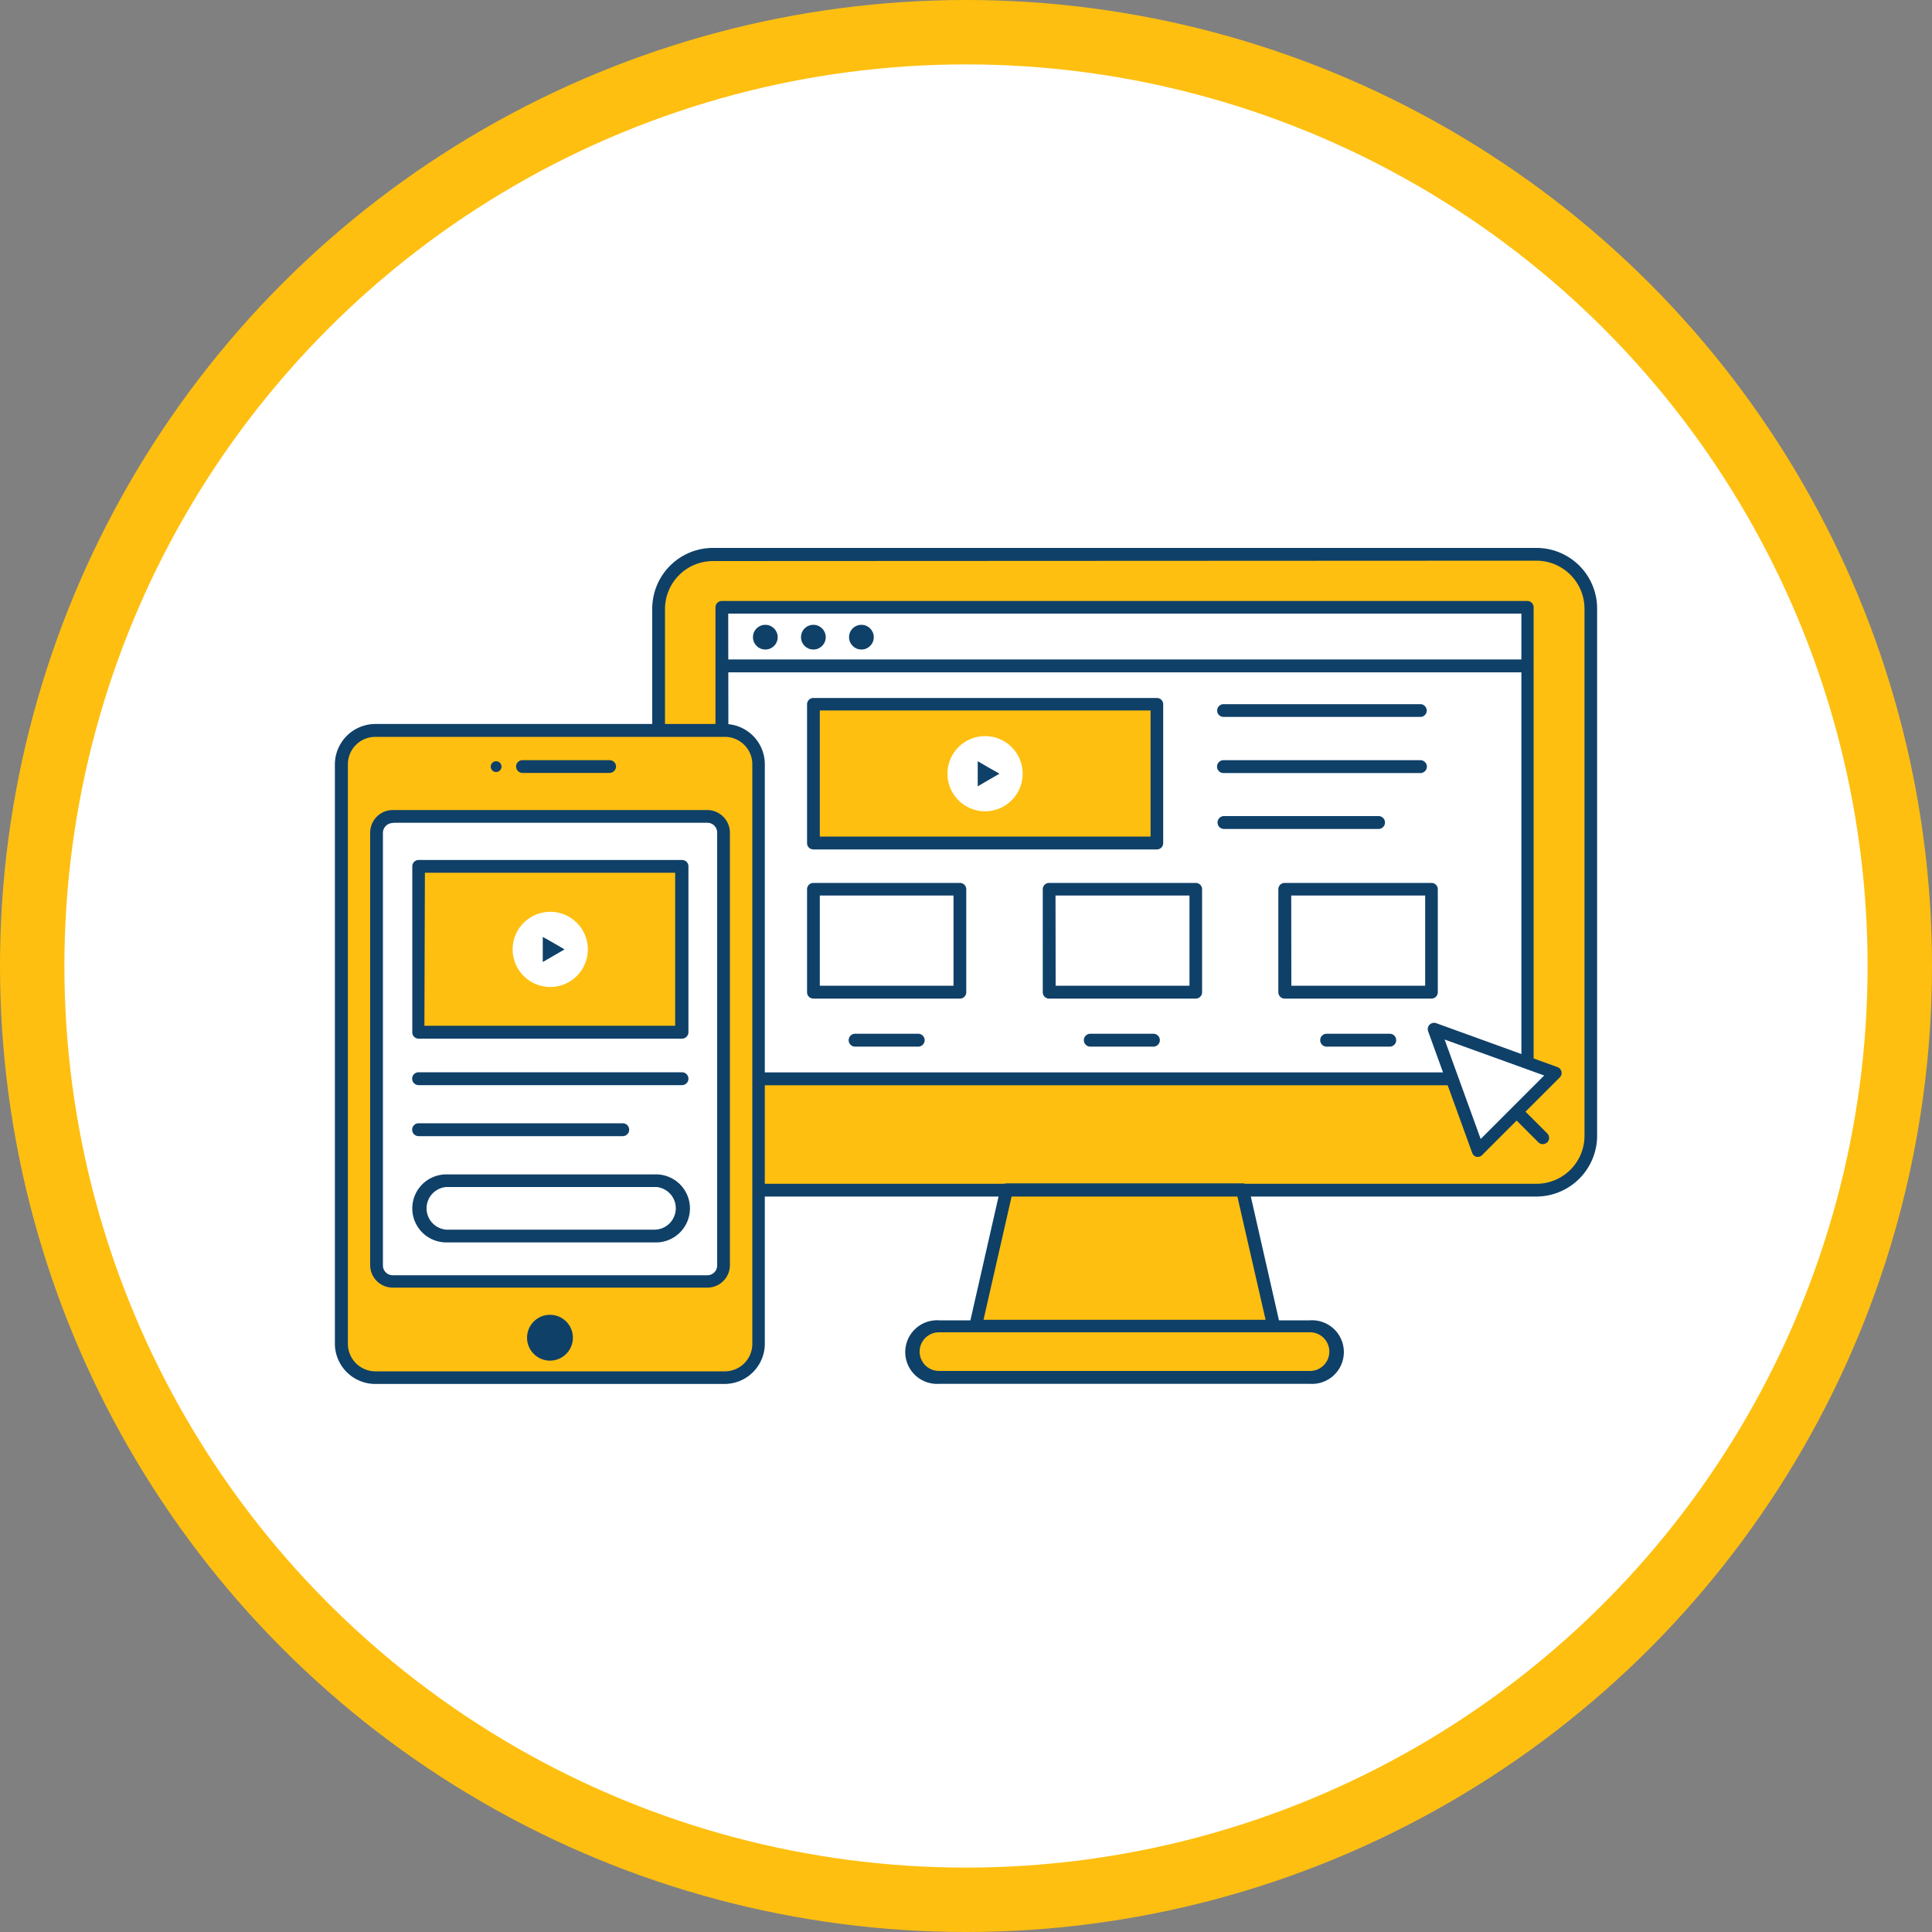 <svg id="Layer_1" data-name="Layer 1" xmlns="http://www.w3.org/2000/svg" viewBox="0 0 150 150"><rect x="0" y="0" width="150" height="150" fill="#808080" stroke="none"/><defs><style>.cls-1{fill:#febf10;}.cls-2{fill:#fff;}.cls-3{fill:#0f4068;}.cls-4{fill:none;}</style></defs><circle class="cls-1" cx="75" cy="75" r="75"/><circle class="cls-2" cx="75" cy="75" r="70"/><g id="_59_ui_design_outline" data-name=" 59 ui design outline"><rect class="cls-1" x="51.11" y="43.04" width="72.4" height="49.34" rx="4.22"/><path class="cls-3" d="M1004.64,423H940.71a4.74,4.74,0,0,1-4.72-4.72V377.36a4.72,4.72,0,0,1,4.72-4.72h63.93a4.71,4.71,0,0,1,4.71,4.72v40.89A4.73,4.73,0,0,1,1004.64,423Zm-63.93-49.34a3.73,3.73,0,0,0-3.73,3.73v40.89a3.73,3.73,0,0,0,3.73,3.73h63.93a3.73,3.73,0,0,0,3.73-3.73V377.36a3.74,3.74,0,0,0-3.73-3.73Z" transform="translate(-885.35 -330.1)"/><polygon class="cls-1" points="98.88 102.98 75.74 102.98 78.15 92.38 96.46 92.38 98.88 102.98"/><path class="cls-3" d="M984.23,433.57H961.09a.46.46,0,0,1-.38-.18.49.49,0,0,1-.1-.42l2.41-10.6a.51.51,0,0,1,.5-.39h18.3a.51.51,0,0,1,.5.39l2.41,10.6a.49.49,0,0,1-.1.42A.46.46,0,0,1,984.23,433.57Zm-22.52-1h21.9L981.42,423H963.89Z" transform="translate(-885.35 -330.1)"/><rect class="cls-2" x="56.04" y="47.15" width="62.53" height="36.61"/><path class="cls-3" d="M1003.93,414.36H941.4a.5.5,0,0,1-.5-.5V377.25a.49.49,0,0,1,.5-.49h62.53a.49.49,0,0,1,.49.49v36.61A.49.49,0,0,1,1003.93,414.36Zm-62-1h61.54V377.74H941.89Z" transform="translate(-885.35 -330.1)"/><path class="cls-1" d="M958.25,433.08h28.81a2,2,0,0,1,2,2h0a2,2,0,0,1-2,2H958.25a2,2,0,0,1-2-2h0A2,2,0,0,1,958.25,433.08Z" transform="translate(-885.35 -330.1)"/><path class="cls-3" d="M987.06,437.54h-28.8a2.47,2.47,0,1,1,0-4.93h28.8a2.47,2.47,0,1,1,0,4.93Zm-28.81-4a1.48,1.48,0,0,0,0,3h28.81a1.48,1.48,0,0,0,0-3H958.25Z" transform="translate(-885.35 -330.1)"/><path class="cls-3" d="M1003.63,382.3H941.7a.49.49,0,1,1,0-1h61.93a.49.49,0,1,1,0,1Z" transform="translate(-885.35 -330.1)"/><circle class="cls-3" cx="59.42" cy="49.47" r="0.96"/><circle class="cls-3" cx="63.15" cy="49.47" r="0.96"/><circle class="cls-3" cx="66.88" cy="49.47" r="0.96"/><rect class="cls-1" x="63.15" y="54.68" width="26.67" height="10.78"/><path class="cls-3" d="M975.17,396.05H948.5a.49.49,0,0,1-.49-.5V384.78a.49.49,0,0,1,.49-.49h26.67a.49.49,0,0,1,.49.49v10.77A.49.49,0,0,1,975.17,396.05Zm-26.17-1h25.68v-9.79H949Z" transform="translate(-885.35 -330.1)"/><path class="cls-3" d="M995.63,385.76H980.34a.49.49,0,0,1-.49-.49.5.5,0,0,1,.49-.5h15.29a.5.5,0,0,1,.49.5A.49.49,0,0,1,995.63,385.76Z" transform="translate(-885.35 -330.1)"/><path class="cls-3" d="M995.63,390.12H980.34a.5.5,0,0,1,0-1h15.29a.5.5,0,0,1,0,1Z" transform="translate(-885.35 -330.1)"/><path class="cls-3" d="M992.38,394.46h-12a.49.49,0,1,1,0-1h12a.49.49,0,1,1,0,1Z" transform="translate(-885.35 -330.1)"/><rect class="cls-2" x="63.15" y="69.05" width="11.37" height="7.99"/><path class="cls-3" d="M959.87,407.63H948.5a.49.49,0,0,1-.49-.49v-8a.49.49,0,0,1,.49-.49h11.37a.49.49,0,0,1,.5.49v8A.49.49,0,0,1,959.87,407.63Zm-10.87-1h10.38v-7H949Z" transform="translate(-885.35 -330.1)"/><rect class="cls-2" x="81.45" y="69.05" width="11.37" height="7.99"/><path class="cls-3" d="M978.19,407.63H966.81a.49.49,0,0,1-.5-.49v-8a.49.49,0,0,1,.5-.49h11.38a.49.49,0,0,1,.49.49v8A.49.49,0,0,1,978.19,407.63Zm-10.88-1H977.7v-7H967.3Z" transform="translate(-885.35 -330.1)"/><rect class="cls-2" x="99.76" y="69.05" width="11.37" height="7.99"/><path class="cls-3" d="M996.48,407.63H985.09a.49.49,0,0,1-.49-.49v-8a.49.49,0,0,1,.49-.49h11.39a.49.49,0,0,1,.5.49v8A.49.49,0,0,1,996.48,407.63Zm-10.87-1H996v-7h-10.4Z" transform="translate(-885.35 -330.1)"/><path class="cls-3" d="M956.64,411.36h-4.9a.49.49,0,0,1,0-1h4.9a.49.49,0,0,1,0,1Z" transform="translate(-885.35 -330.1)"/><path class="cls-3" d="M974.94,411.36H970a.49.49,0,0,1,0-1h4.9a.49.49,0,1,1,0,1Z" transform="translate(-885.35 -330.1)"/><path class="cls-3" d="M993.25,411.36h-4.9a.49.49,0,1,1,0-1h4.9a.49.49,0,0,1,0,1Z" transform="translate(-885.35 -330.1)"/><rect class="cls-1" x="26.5" y="56.72" width="32.4" height="50.24" rx="2.63"/><path class="cls-3" d="M941.62,437.55H914.5a3.14,3.14,0,0,1-3.15-3.12v-45a3.15,3.15,0,0,1,3.13-3.12H941.6a3.13,3.13,0,0,1,3.13,3.12v45A3.13,3.13,0,0,1,941.62,437.55ZM914.5,387.31a2.13,2.13,0,0,0-2.14,2.13v45a2.14,2.14,0,0,0,2.14,2.13h27.12a2.13,2.13,0,0,0,2.14-2.13v-45a2.13,2.13,0,0,0-2.14-2.13Z" transform="translate(-885.35 -330.1)"/><rect class="cls-2" x="29.23" y="63.39" width="26.94" height="36.1" rx="1.26"/><path class="cls-3" d="M940.26,430.07H915.85a1.75,1.75,0,0,1-1.76-1.75V394.75a1.76,1.76,0,0,1,1.76-1.76h24.41a1.77,1.77,0,0,1,1.76,1.76v33.57a1.75,1.75,0,0,1-1.76,1.75ZM915.85,394a.77.77,0,0,0-.77.77v33.57a.76.76,0,0,0,.77.77h24.41a.76.76,0,0,0,.77-.76h0V394.75a.76.76,0,0,0-.77-.77H915.85Z" transform="translate(-885.35 -330.1)"/><circle class="cls-3" cx="38.52" cy="59.52" r="0.42"/><path class="cls-3" d="M932.66,390.11h-6.74a.5.5,0,0,1-.5-.5.49.49,0,0,1,.5-.49h6.76a.5.5,0,0,1,.5.49.51.51,0,0,1-.5.5Z" transform="translate(-885.35 -330.1)"/><circle class="cls-3" cx="42.7" cy="103.86" r="1.78"/><rect class="cls-1" x="32.49" y="67.27" width="20.45" height="12.89"/><path class="cls-3" d="M938.3,410.74H917.85a.49.49,0,0,1-.49-.5V397.36a.49.49,0,0,1,.49-.49H938.3a.49.49,0,0,1,.5.49v12.88A.5.5,0,0,1,938.3,410.74Zm-20-1h19.47V397.86H918.34Z" transform="translate(-885.35 -330.1)"/><path class="cls-2" d="M920,421.77h16.16a2.14,2.14,0,0,1,2.15,2.14h0a2.15,2.15,0,0,1-2.15,2.15H920a2.14,2.14,0,0,1-2.14-2.15h0A2.14,2.14,0,0,1,920,421.77Z" transform="translate(-885.35 -330.1)"/><path class="cls-3" d="M936.15,426.56H920a2.64,2.64,0,0,1,0-5.28h16.16a2.64,2.64,0,0,1,.23,5.28h-.24ZM920,422.26a1.66,1.66,0,0,0,0,3.31h16.16a1.66,1.66,0,0,0,.18-3.31H920Z" transform="translate(-885.35 -330.1)"/><path class="cls-3" d="M938.3,414.35H917.85a.49.49,0,0,1,0-1H938.3a.49.49,0,1,1,0,1Z" transform="translate(-885.35 -330.1)"/><path class="cls-3" d="M933.7,418.31H917.85a.5.5,0,0,1,0-1H933.7a.5.5,0,1,1,0,1Z" transform="translate(-885.35 -330.1)"/><polygon class="cls-2" points="120.77 83.31 114.75 89.33 111.33 79.89 120.77 83.31"/><path class="cls-3" d="M1000.1,419.92H1000a.5.5,0,0,1-.35-.31l-3.42-9.44a.49.49,0,0,1,.3-.63.47.47,0,0,1,.33,0l9.44,3.42a.49.49,0,0,1,.25.65.42.42,0,0,1-.08.12l-6,6A.49.49,0,0,1,1000.1,419.92Zm-2.59-9.11,2.8,7.72,4.93-4.93Z" transform="translate(-885.35 -330.1)"/><line class="cls-4" x1="117.76" y1="86.32" x2="119.79" y2="88.35"/><path class="cls-3" d="M1005.14,418.93a.47.47,0,0,1-.35-.14l-2-2a.48.48,0,0,1,0-.69h0a.49.49,0,0,1,.69,0l2,2a.49.49,0,0,1,0,.69A.5.5,0,0,1,1005.14,418.93Z" transform="translate(-885.35 -330.1)"/><circle class="cls-2" cx="76.48" cy="60.07" r="2.92"/><polygon class="cls-3" points="75.91 60.07 75.91 59.1 76.75 59.59 77.6 60.07 76.75 60.56 75.91 61.05 75.91 60.07"/><circle class="cls-2" cx="42.72" cy="73.71" r="2.92"/><polygon class="cls-3" points="42.14 73.71 42.14 72.74 42.99 73.22 43.83 73.71 42.99 74.2 42.14 74.69 42.14 73.71"/></g></svg>